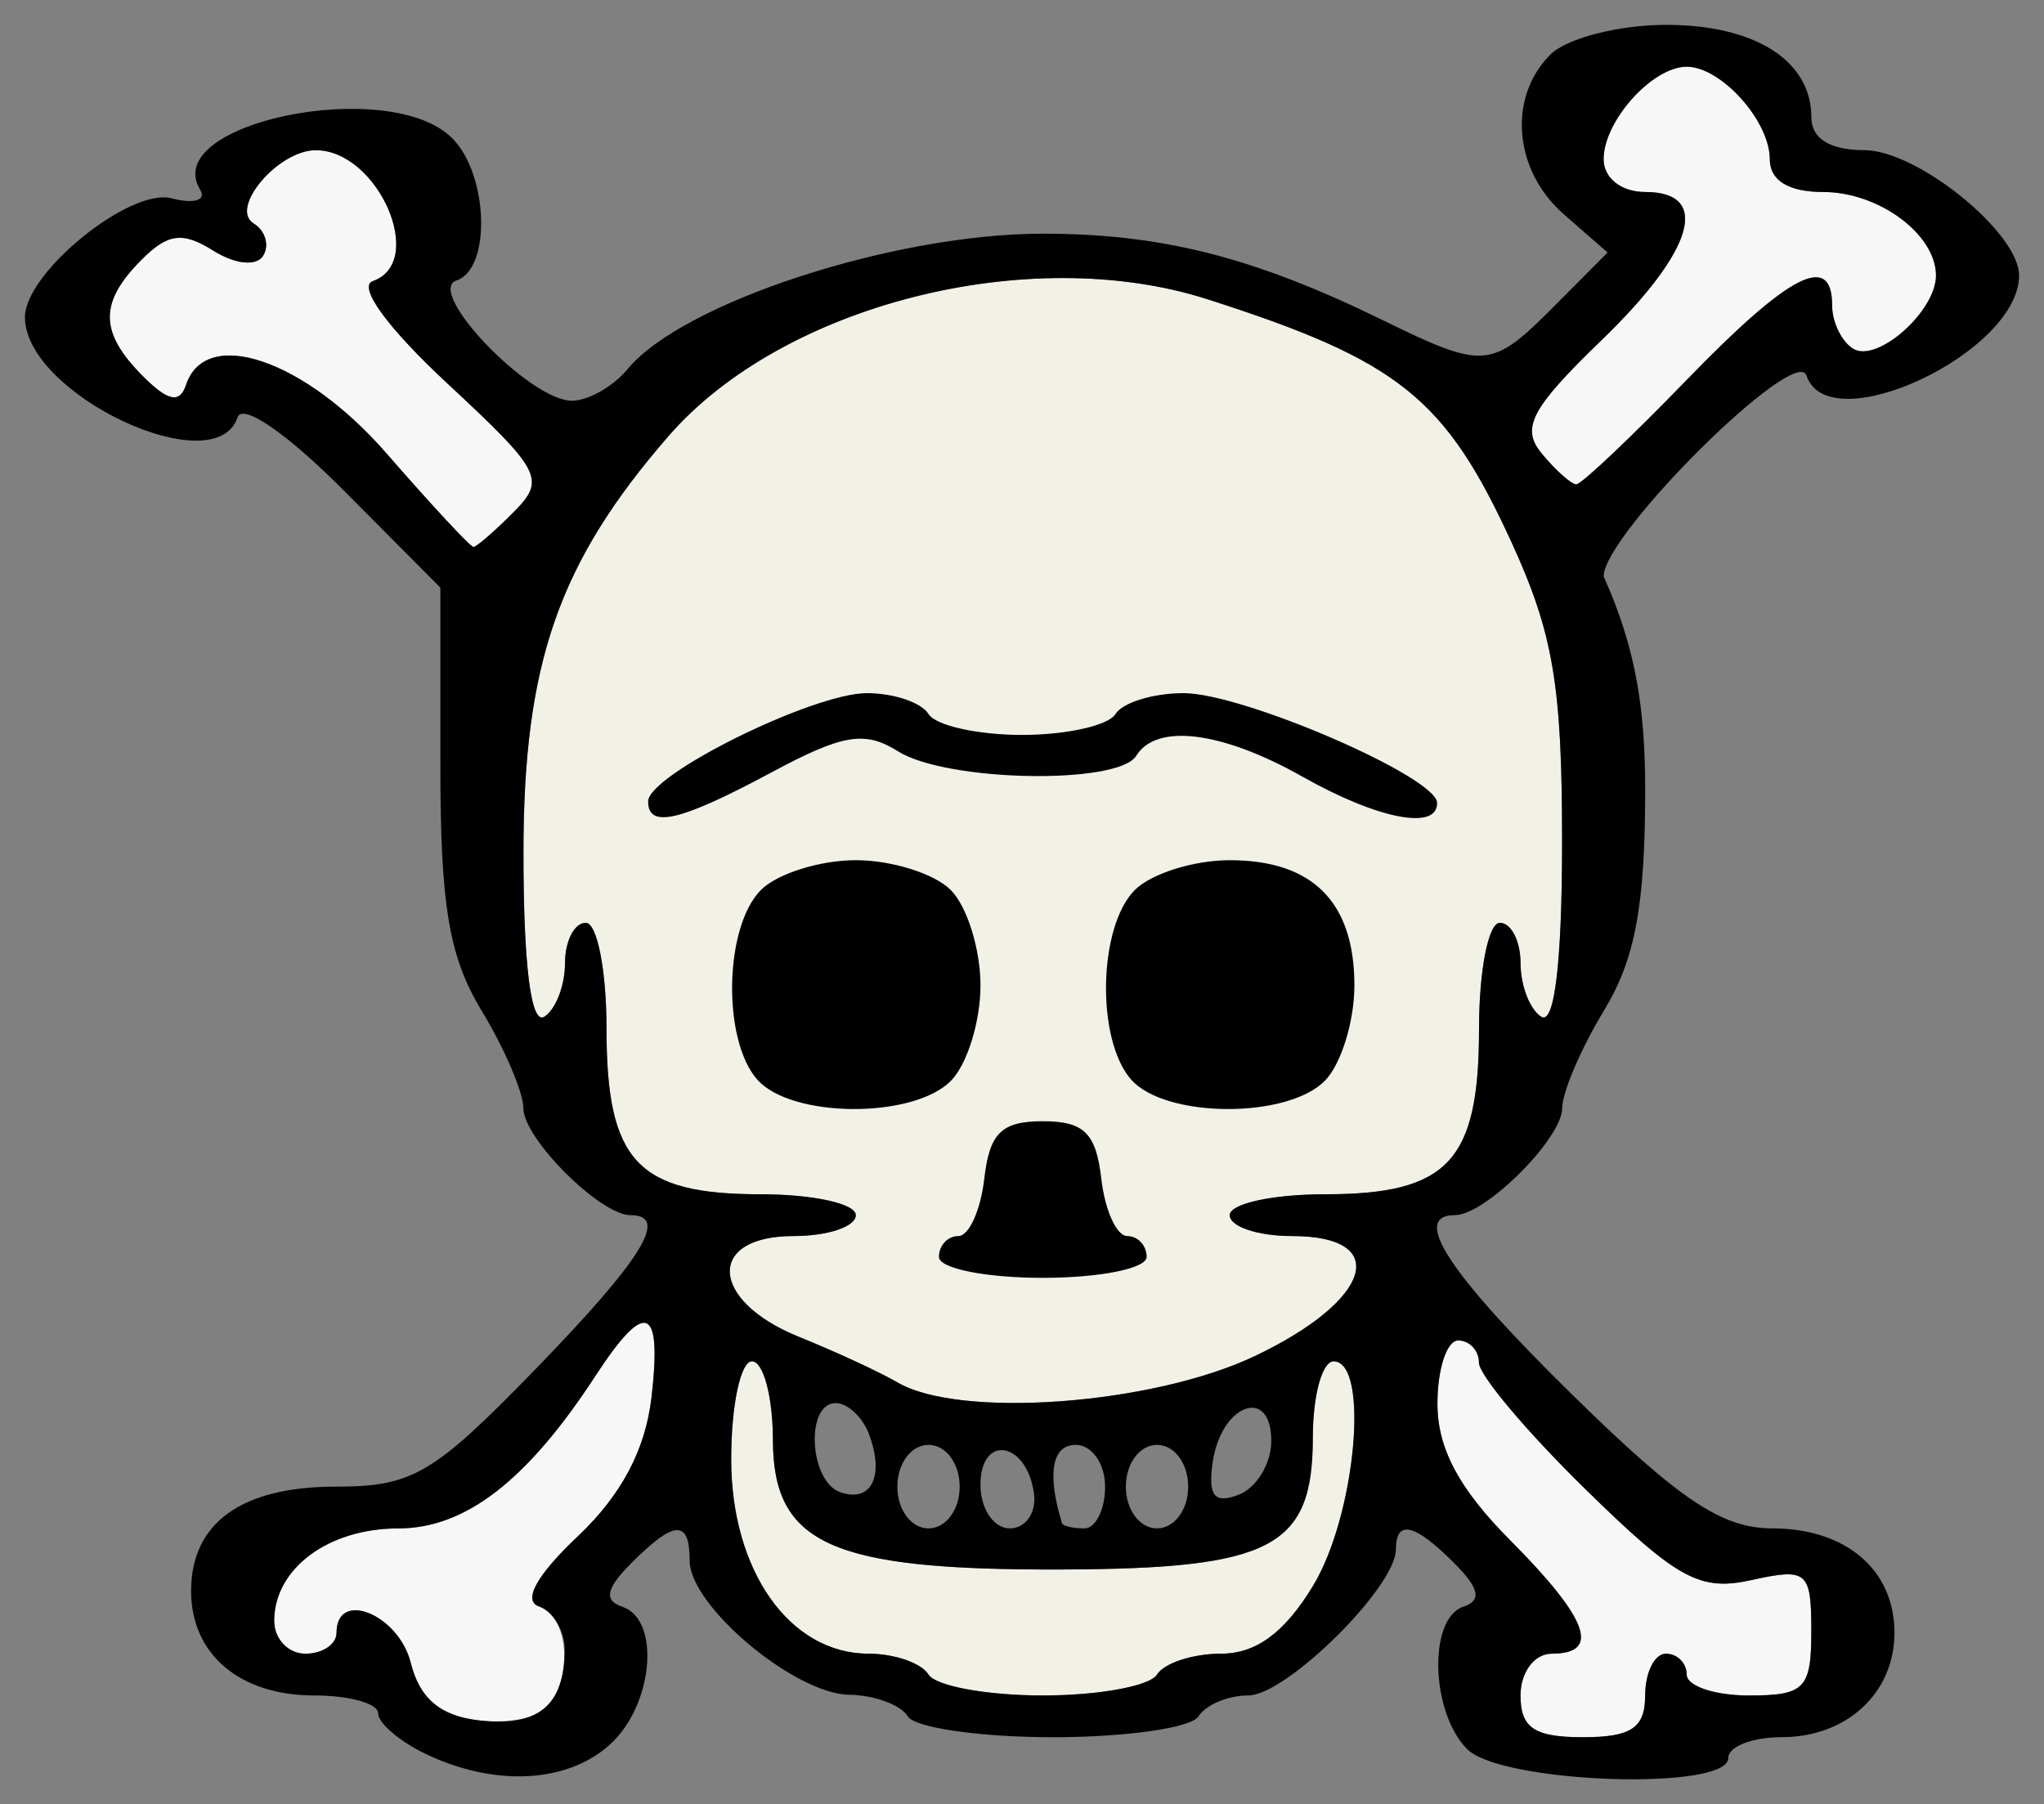 <?xml version="1.0" encoding="UTF-8"?>
<svg width="410" height="362" version="1.1" viewBox="0 0 108.48 95.779" xmlns="http://www.w3.org/2000/svg">
<rect x="0" y="0" width="108.48" height="95.779" fill="#808080" stroke="none"/>
<g>
<path d="m25.404 91.326c-2.039-0.237-3.133-1.163-3.604-3.048-0.645-2.582-3.941-3.92-3.941-1.599 0 0.61-0.744 1.109-1.654 1.109-0.909 0-1.654-0.784-1.654-1.742 0-2.775 2.864-4.909 6.586-4.909 3.558 0 6.84-2.539 10.46-8.094 2.665-4.09 3.546-3.754 2.978 1.138-0.324 2.786-1.596 5.186-3.913 7.377-2.185 2.067-2.932 3.42-2.055 3.722 1.51 0.521 1.815 3.526 0.534 5.279-0.445 0.61-2.128 0.955-3.738 0.768z" fill="#f7f7f7"/>
<path d="m80.698 90.004c0-1.232 0.735-2.217 1.654-2.217 2.625 0 1.95-1.845-2.205-6.023-2.714-2.729-3.858-4.878-3.858-7.242 0-1.849 0.496-3.362 1.102-3.362s1.102 0.531 1.102 1.181 2.541 3.669 5.646 6.71c4.885 4.784 6.073 5.435 8.819 4.828 2.961-0.654 3.174-0.472 3.174 2.713 0 3.054-0.348 3.414-3.307 3.414-1.819 0-3.307-0.499-3.307-1.109s-0.496-1.109-1.102-1.109c-0.606 0-1.102 0.998-1.102 2.217 0 1.724-0.735 2.217-3.307 2.217-2.572 0-3.307-0.493-3.307-2.217z" fill="#f7f7f7"/>
<path d="m49.279 88.895c-0.375-0.61-1.806-1.109-3.18-1.109-4.187 0-7.293-4.397-7.293-10.325 0-2.857 0.496-5.194 1.102-5.194 0.606 0 1.106 1.871 1.111 4.157 0.012 5.562 3.081 6.939 15.37 6.893 11.134-0.042 13.285-1.178 13.285-7.015 0-2.219 0.496-4.035 1.102-4.035 1.927 0 1.179 8.174-1.09 11.916-1.51 2.49-3.021 3.603-4.892 3.603-1.489 0-3.014 0.499-3.389 1.109-0.375 0.61-3.103 1.109-6.063 1.109-2.96 0-5.689-0.499-6.063-1.109z" fill="#f2f1e6"/>
<path d="m47.625 73.382c-0.909-0.534-3.266-1.625-5.237-2.422-4.736-1.918-4.913-5.344-0.276-5.344 1.819 0 3.307-0.499 3.307-1.109s-2.268-1.109-5.04-1.109c-6.559 0-8.19-1.749-8.19-8.789 0-3.092-0.496-5.622-1.102-5.622-0.606 0-1.102 0.968-1.102 2.152 0 1.183-0.496 2.46-1.102 2.837-0.702 0.436-1.102-2.725-1.102-8.698 0-10.056 1.863-15.411 7.7-22.131 6.059-6.975 19.137-10.295 28.602-7.261 10.152 3.255 12.62 5.228 16.138 12.904 2.213 4.83 2.682 7.602 2.682 15.862 0 6.391-0.399 9.761-1.102 9.324-0.606-0.377-1.102-1.653-1.102-2.837 0-1.183-0.496-2.152-1.102-2.152s-1.102 2.53-1.102 5.622c0 7.04-1.63 8.789-8.19 8.789-2.772 0-5.04 0.499-5.04 1.109s1.488 1.109 3.307 1.109c5.3 0 4.237 3.42-1.982 6.374-5.44 2.585-15.659 3.335-18.965 1.392z" fill="#f2f1e6"/>
<path d="m20.519 24.077c-4.34-4.988-9.606-6.79-10.649-3.643-0.332 1-0.958 0.871-2.297-0.475-2.306-2.319-2.325-3.898-0.072-6.163 1.403-1.411 2.189-1.514 3.807-0.498 1.171 0.735 2.303 0.851 2.659 0.271 0.341-0.555 0.112-1.325-0.509-1.711-1.305-0.811 1.304-3.886 3.298-3.886 3.312 0 5.906 5.944 3.032 6.947-0.822 0.287 0.778 2.484 3.967 5.447 4.992 4.638 5.223 5.088 3.504 6.817-1.012 1.018-1.973 1.851-2.134 1.851-0.161 0-2.234-2.231-4.607-4.958z" fill="#f7f7f7"/>
<path d="m81.82 24.073c-1.117-1.353-0.565-2.399 3.172-6.01 4.918-4.751 5.837-7.871 2.32-7.871-1.27 0-2.205-0.739-2.205-1.742 0-2.03 2.586-4.909 4.41-4.909s4.41 2.879 4.41 4.909c0 1.132 0.993 1.742 2.835 1.742 2.951 0 5.985 2.248 5.985 4.434 0 1.907-3.134 4.673-4.401 3.885-0.611-0.38-1.111-1.409-1.111-2.288 0-2.852-2.243-1.706-7.717 3.945-2.953 3.048-5.588 5.543-5.857 5.543s-1.096-0.737-1.84-1.639z" fill="#f7f7f7"/>
<path d="m22.545 93.085c-1.364-0.662-2.481-1.625-2.481-2.142 0-0.516-1.524-0.939-3.386-0.939-3.956 0-6.536-2.188-6.536-5.543 0-3.617 2.67-5.543 7.686-5.543 4.055 0 5.175-0.657 10.552-6.195 5.721-5.892 7.158-8.216 5.082-8.216-1.606 0-5.681-4.066-5.685-5.673-0.002-0.843-0.994-3.166-2.205-5.162-1.744-2.876-2.201-5.586-2.201-13.054v-9.425l-5.16-5.189c-2.973-2.99-5.348-4.622-5.604-3.851-1.173 3.538-11.284-1.222-11.284-5.313 0-2.367 5.578-6.892 7.781-6.313 1.179 0.31 1.864 0.108 1.521-0.45-2.186-3.557 10.068-6.066 13.377-2.739 1.926 1.936 2.077 6.931 0.228 7.551-1.694 0.568 3.884 6.384 6.123 6.384 0.863 0 2.194-0.757 2.958-1.683 2.91-3.525 14.132-7.185 22.032-7.185 6.303 0 11.199 1.244 18.019 4.579 5.428 2.654 5.786 2.625 9.146-0.754l2.811-2.827-2.31-2.015c-2.671-2.33-3.007-6.2-0.735-8.485 0.866-0.871 3.63-1.584 6.142-1.584 4.734 0 7.717 1.898 7.717 4.909 0 1.127 0.99 1.742 2.806 1.742 2.81 0 8.218 4.377 8.218 6.651 0 4.091-10.111 8.851-11.284 5.313-0.559-1.686-10.764 8.427-10.764 10.666 1.815 4.018 2.189 7.345 2.205 11.218 0 6.265-0.524 9.085-2.201 11.851-1.21 1.996-2.203 4.319-2.205 5.162-4e-3 1.607-4.079 5.673-5.685 5.673-2.372 0-0.359 3.078 6.259 9.571 5.65 5.543 7.913 7.057 10.552 7.057 3.931 0 6.509 2.195 6.509 5.543 0 3.197-2.533 5.543-5.985 5.543-1.559 0-2.835 0.499-2.835 1.109 0 1.761-12.046 1.348-13.859-0.475-1.936-1.947-2.073-6.933-0.207-7.558 0.995-0.333 0.866-0.963-0.472-2.309-2.1-2.112-3.101-2.348-3.101-0.733 0 1.993-5.82 7.75-7.834 7.75-1.077 0-2.264 0.499-2.639 1.109-0.375 0.61-3.847 1.109-7.717 1.109s-7.342-0.499-7.717-1.109c-0.375-0.61-1.768-1.124-3.097-1.144-2.908-0.042-8.479-4.719-8.479-7.117 0-2.204-0.81-2.168-3.101 0.135-1.339 1.346-1.467 1.976-0.472 2.309 2.05 0.687 1.648 5.218-0.648 7.307-2.278 2.073-6.162 2.263-9.835 0.482zm7.425-5.483c0.009-1.016-0.603-2.061-1.361-2.323-0.877-0.302-0.13-1.655 2.055-3.722 2.316-2.191 3.589-4.59 3.913-7.377 0.568-4.892-0.313-5.229-2.978-1.138-3.619 5.554-6.901 8.094-10.46 8.094-3.722 0-6.586 2.135-6.586 4.909 0 0.958 0.744 1.742 1.654 1.742 0.91 0 1.654-0.499 1.654-1.109 0-2.321 3.297-0.983 3.941 1.599 0.471 1.885 1.565 2.811 3.604 3.048 3.143 0.366 4.538-0.773 4.565-3.724zm57.343 2.402c0-1.219 0.496-2.217 1.102-2.217 0.606 0 1.102 0.499 1.102 1.109s1.488 1.109 3.307 1.109c2.959 0 3.307-0.36 3.307-3.414 0-3.184-0.213-3.367-3.174-2.713-2.746 0.607-3.934-0.044-8.819-4.828-3.105-3.041-5.646-6.06-5.646-6.71s-0.496-1.181-1.102-1.181-1.102 1.513-1.102 3.362c0 2.365 1.145 4.514 3.858 7.242 4.155 4.178 4.83 6.023 2.205 6.023-0.919 0-1.654 0.985-1.654 2.217 0 1.724 0.735 2.217 3.307 2.217 2.572 0 3.307-0.493 3.307-2.217zm-25.907-1.109c0.375-0.61 1.9-1.109 3.389-1.109 1.871 0 3.382-1.113 4.892-3.603 2.269-3.742 3.017-11.916 1.09-11.916-0.606 0-1.102 1.816-1.102 4.035 0 5.838-2.151 6.973-13.285 7.015-12.289 0.046-15.358-1.331-15.37-6.893-0.005-2.286-0.505-4.157-1.111-4.157-0.606 0-1.102 2.337-1.102 5.194 0 5.928 3.106 10.325 7.293 10.325 1.374 0 2.805 0.499 3.18 1.109 0.375 0.61 3.103 1.109 6.063 1.109 2.96 0 5.689-0.499 6.063-1.109zm-10.473-9.977c0-1.232-0.735-2.217-1.654-2.217-0.919 0-1.654 0.985-1.654 2.217s0.735 2.217 1.654 2.217c0.919 0 1.654-0.985 1.654-2.217zm3.94 0.337c-0.403-2.763-2.838-3.132-2.838-0.43 0 1.27 0.7 2.309 1.556 2.309 0.856 0 1.433-0.846 1.282-1.88zm3.777-0.337c0-1.219-0.7-2.217-1.556-2.217-1.267 0-1.535 1.522-0.733 4.157 0.046 0.152 0.58 0.277 1.187 0.277 0.606 0 1.102-0.998 1.102-2.217zm4.41 0c0-1.232-0.735-2.217-1.654-2.217-0.919 0-1.654 0.985-1.654 2.217s0.735 2.217 1.654 2.217c0.919 0 1.654-0.985 1.654-2.217zm-16.949-2.808c-0.341-0.894-1.132-1.626-1.758-1.626-1.623 0-1.411 4.154 0.241 4.73 1.659 0.578 2.368-0.873 1.517-3.103zm21.359 0.38c0-2.925-2.655-1.965-3.108 1.124-0.263 1.797 0.084 2.234 1.378 1.734 0.951-0.367 1.73-1.653 1.73-2.858zm-0.879-4.5c6.219-2.954 7.282-6.374 1.982-6.374-1.819 0-3.307-0.499-3.307-1.109 0-0.61 2.268-1.109 5.04-1.109 6.559 0 8.19-1.749 8.19-8.789 0-3.092 0.496-5.622 1.102-5.622s1.102 0.968 1.102 2.152c0 1.183 0.496 2.46 1.102 2.837 0.704 0.437 1.102-2.934 1.102-9.324 0-8.26-0.469-11.032-2.682-15.862-3.518-7.676-5.985-9.649-16.138-12.904-9.465-3.034-22.543 0.286-28.602 7.261-5.837 6.72-7.7 12.075-7.7 22.131 0 5.973 0.401 9.134 1.102 8.698 0.606-0.377 1.102-1.653 1.102-2.837 0-1.183 0.496-2.152 1.102-2.152 0.606 0 1.102 2.53 1.102 5.622 0 7.04 1.63 8.789 8.19 8.789 2.772 0 5.04 0.499 5.04 1.109 0 0.61-1.488 1.109-3.307 1.109-4.638 0-4.461 3.426 0.276 5.344 1.971 0.798 4.327 1.888 5.237 2.422 3.306 1.943 13.524 1.192 18.965-1.392zm-16.76-5.265c0-0.61 0.463-1.109 1.029-1.109 0.566 0 1.186-1.372 1.378-3.048 0.277-2.419 0.918-3.048 3.105-3.048 2.187 0 2.828 0.629 3.105 3.048 0.192 1.677 0.812 3.048 1.378 3.048 0.566 0 1.029 0.499 1.029 1.109 0 0.61-2.481 1.109-5.512 1.109-3.032 0-5.512-0.499-5.512-1.109zm-9.646-9.418c-1.862-2.127-1.745-8.108 0.197-10.06 0.866-0.871 3.134-1.584 5.04-1.584 1.906 0 4.173 0.713 5.04 1.584 0.866 0.871 1.575 3.151 1.575 5.067 0 1.916-0.709 4.197-1.575 5.067-2.014 2.025-8.479 1.978-10.276-0.075zm19.844 0c-1.862-2.127-1.745-8.108 0.197-10.06 0.866-0.871 3.134-1.584 5.04-1.584 4.403 0 6.615 2.224 6.615 6.651 0 1.916-0.709 4.197-1.575 5.067-2.014 2.025-8.479 1.978-10.276-0.075zm-25.632-14.764c0-1.42 8.746-5.748 11.615-5.748 1.423 0 2.893 0.499 3.268 1.109 0.375 0.61 2.607 1.109 4.961 1.109s4.586-0.499 4.961-1.109c0.375-0.61 2.002-1.109 3.615-1.109 3.15 0 13.421 4.443 13.453 5.82 0.035 1.492-3.14 0.877-7.146-1.386-4.275-2.414-7.749-2.851-8.819-1.109-0.955 1.554-10.062 1.385-12.641-0.234-1.765-1.109-2.933-0.916-6.704 1.109-4.856 2.606-6.563 3.009-6.563 1.548zm-7.136-15.359c1.719-1.729 1.488-2.178-3.504-6.817-3.189-2.963-4.789-5.16-3.967-5.447 2.874-1.003 0.28-6.947-3.032-6.947-1.994 0-4.603 3.075-3.298 3.886 0.621 0.386 0.85 1.156 0.509 1.711-0.356 0.58-1.488 0.464-2.659-0.271-1.618-1.016-2.404-0.913-3.807 0.498-2.253 2.265-2.234 3.844 0.072 6.163 1.339 1.346 1.965 1.476 2.297 0.475 1.043-3.147 6.31-1.345 10.649 3.643 2.372 2.727 4.445 4.958 4.607 4.958 0.161 0 1.121-0.833 2.134-1.851zm62.258-7.017c5.474-5.651 7.717-6.798 7.717-3.945 0 0.879 0.5 1.908 1.111 2.288 1.268 0.788 4.401-1.979 4.401-3.885 0-2.187-3.033-4.434-5.985-4.434-1.842 0-2.835-0.61-2.835-1.742 0-2.03-2.586-4.909-4.41-4.909s-4.41 2.879-4.41 4.909c0 1.003 0.935 1.742 2.205 1.742 3.517 0 2.598 3.12-2.32 7.871-3.737 3.611-4.289 4.657-3.172 6.01 0.744 0.901 1.572 1.639 1.84 1.639s2.904-2.494 5.857-5.543z"/>
</g>
</svg>
